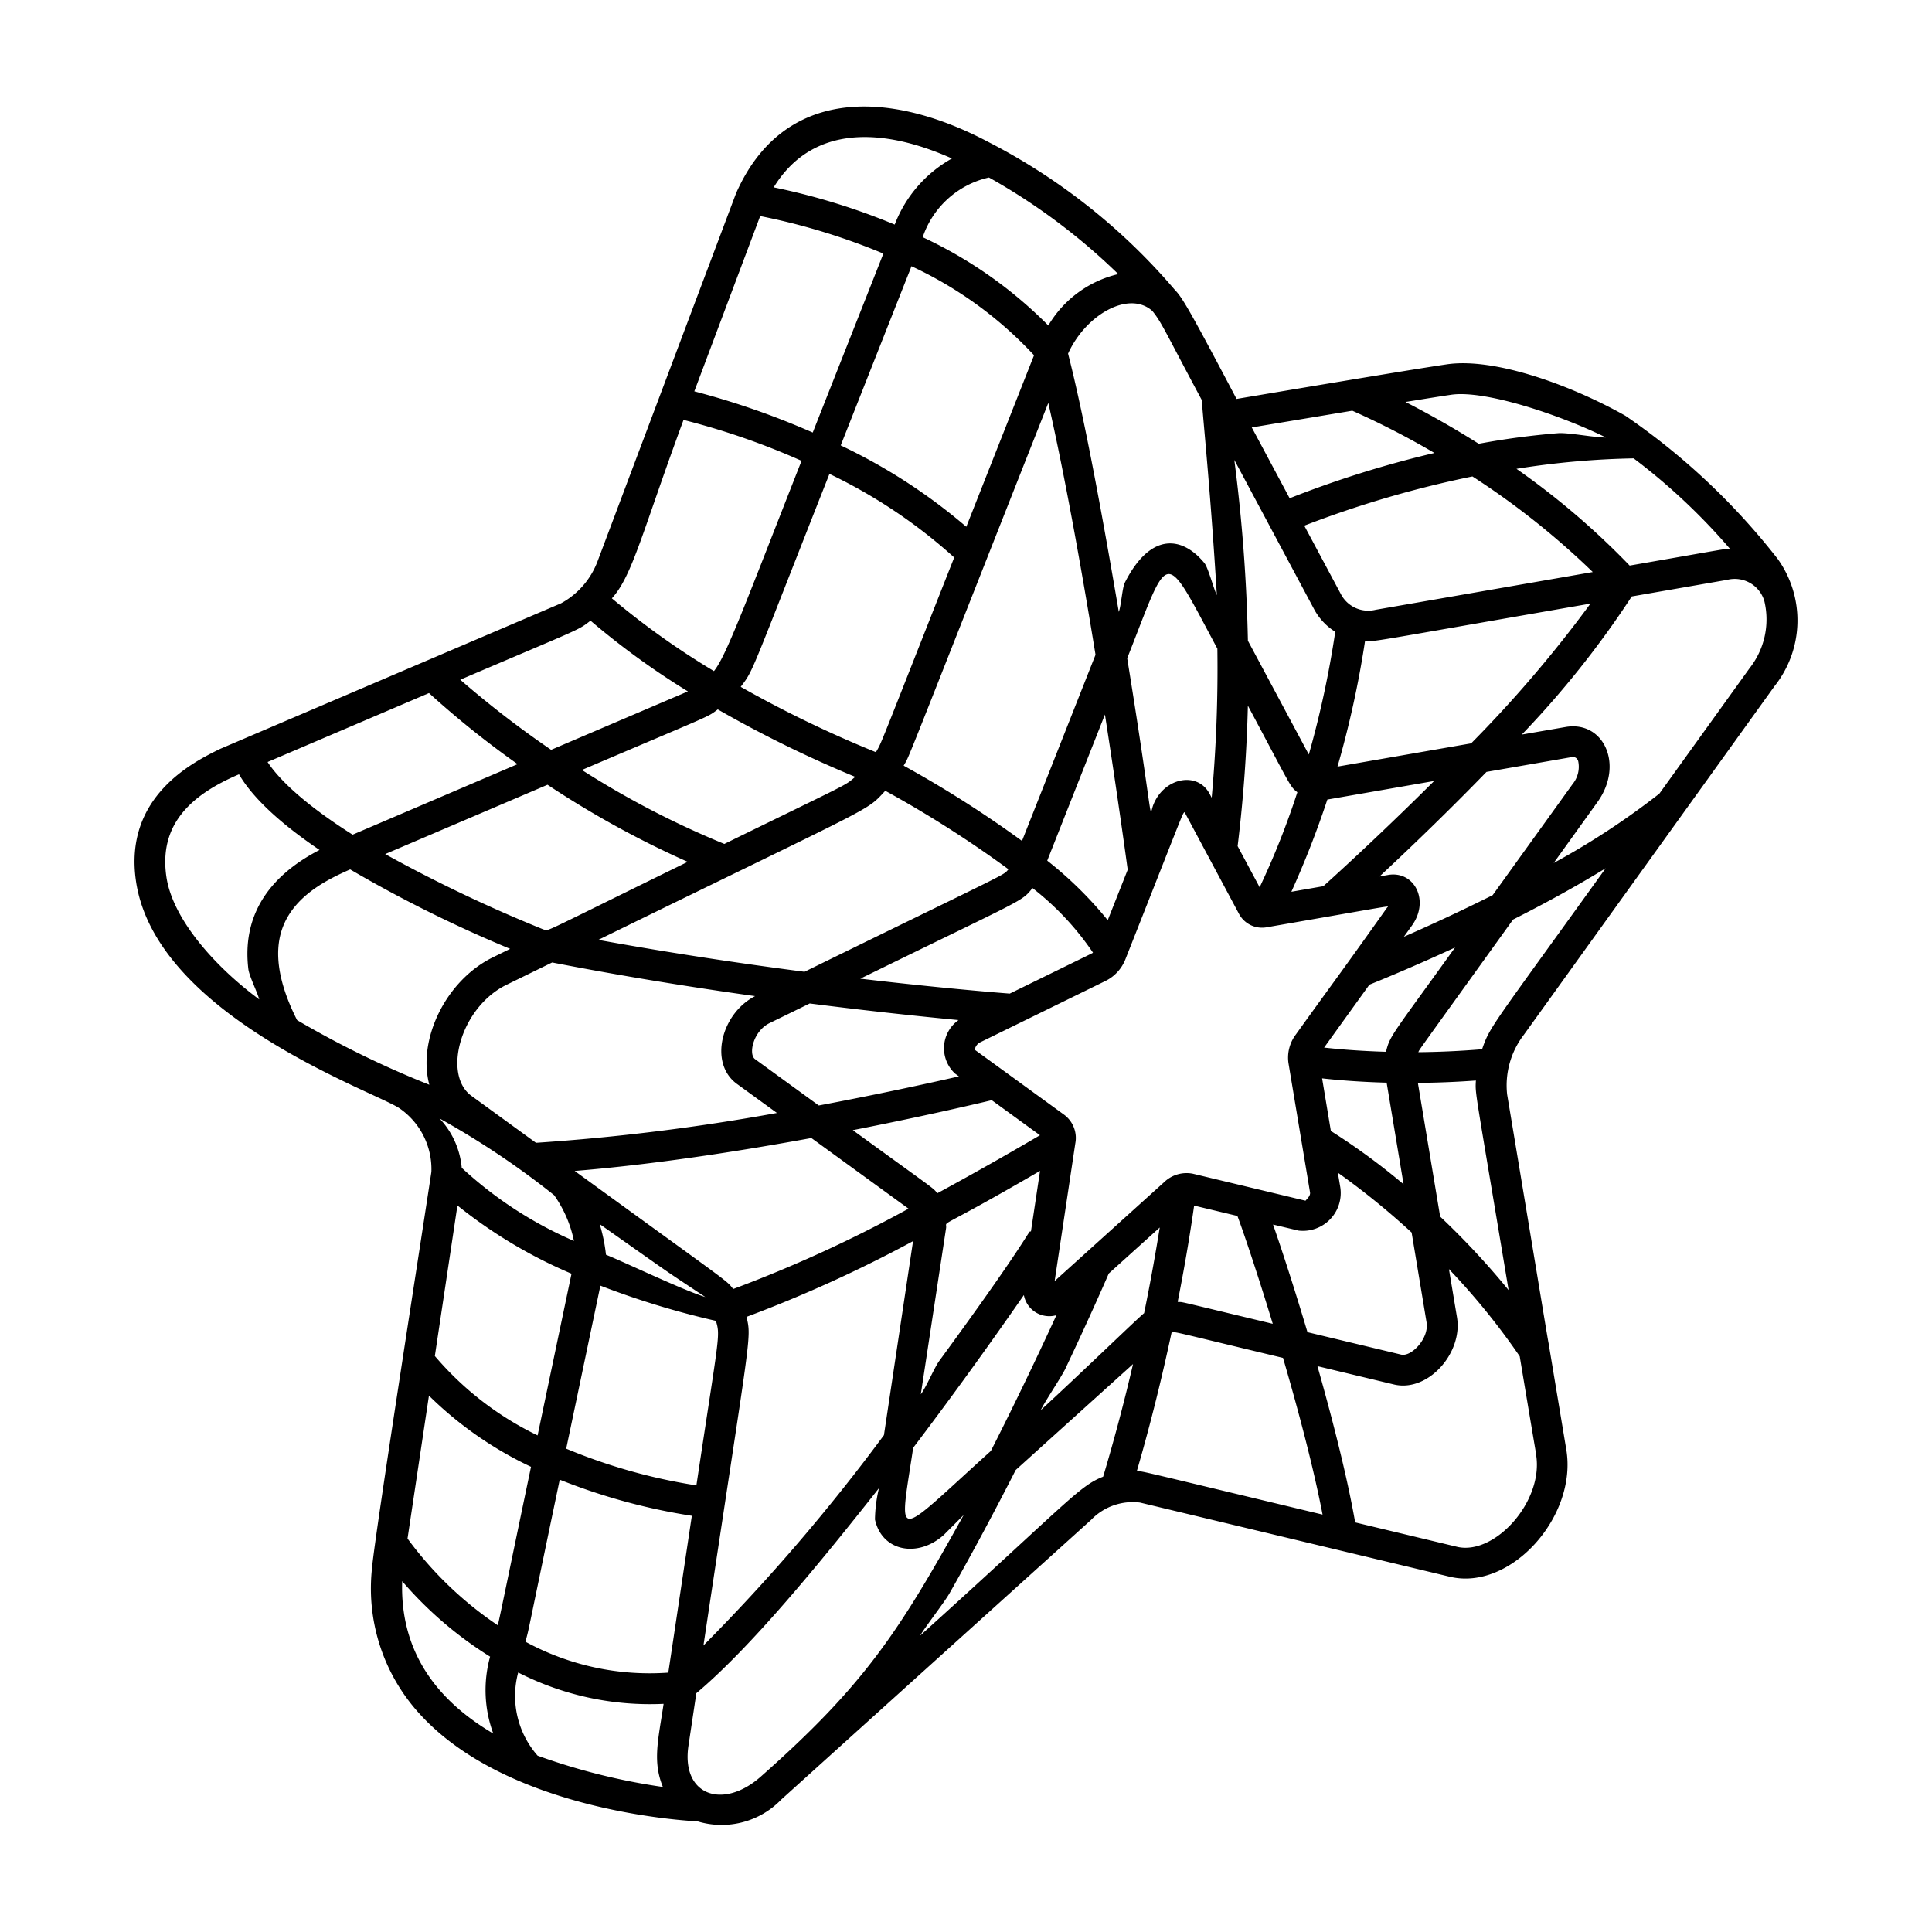 <svg xmlns="http://www.w3.org/2000/svg" viewBox="0 0 128 128"><path d="M117.566,45.461a7,7,0,0,0,.219-8.421,45.029,45.029,0,0,0-10.1-9.495c-3.6-2.029-8.66-3.87-11.825-3.407-2.477.362-11.51,1.883-13.935,2.293-2.968-5.632-3.594-6.729-4.067-7.2a40.664,40.664,0,0,0-12.4-9.836c-6.693-3.533-13.62-3.562-16.694,3.416L39.584,37.2a5.287,5.287,0,0,1-2.41,2.769L14.6,49.609c-1.757.859-6.425,3.143-5.588,8.786,1.325,8.947,15.946,13.971,17.469,15.042a4.895,4.895,0,0,1,2.1,4.2c-.641,4.27-3.745,24.075-3.928,26.2a12.314,12.314,0,0,0,3.013,9.56c5.661,6.426,17.188,7.2,18.55,7.273a5.487,5.487,0,0,0,5.546-1.446l20.529-18.533a3.826,3.826,0,0,1,3.235-1.143l20.528,4.914c4.038.962,8.457-4,7.718-8.417l-1.152-6.917.021-.015c-.067-.1.155,1.052-2.789-16.6a5.5,5.5,0,0,1,1.106-3.955Zm-1.652-1.19-5.977,8.31a50.728,50.728,0,0,1-7,4.594l2.9-4.038c1.772-2.466.415-5.415-2.122-4.97l-2.892.5a62.526,62.526,0,0,0,7.284-9.151l6.325-1.1a2.041,2.041,0,0,1,2.464,1.422A5.222,5.222,0,0,1,115.914,44.271Zm-21.4,43.345c.174,1.054-1.01,2.3-1.691,2.129l-6.2-1.485c-.862-2.894-1.7-5.471-2.28-7.13l1.69.4A2.506,2.506,0,0,0,88.8,78.672l-.165-.98a50.073,50.073,0,0,1,4.889,3.965ZM68.952,93.428c.294-.611,1.373-2.2,1.639-2.764,1.466-3.1,2.482-5.4,2.868-6.291l3.378-3.049C76.6,82.787,76.266,84.729,75.8,87,75.37,87.34,71.73,90.873,68.952,93.428Zm-8.457,2.5c2.994-3.944,5.617-7.643,7.339-10.127a1.711,1.711,0,0,0,2.156,1.334c-1.066,2.322-2.56,5.481-4.342,8.993C59.151,101.994,59.537,102.313,60.5,95.929ZM34.331,110.807a19.2,19.2,0,0,0,9.635,2.077c-.36,2.4-.743,3.811-.048,5.507a41.927,41.927,0,0,1-8.3-2.074A5.985,5.985,0,0,1,34.331,110.807ZM36,61.577A95.655,95.655,0,0,1,25.52,56.586l10.755-4.594A63.547,63.547,0,0,0,45.562,57.1C35.306,62.124,36.43,61.663,36,61.577ZM17.728,50.485l10.694-4.568a61.711,61.711,0,0,0,5.869,4.709L23.362,55.3C19.8,53.042,18.326,51.4,17.728,50.485ZM47.556,47a78.8,78.8,0,0,0,9.105,4.469c-.752.635-.154.274-8.672,4.444a59.167,59.167,0,0,1-9.437-4.9C47.491,47.2,46.8,47.554,47.556,47ZM60.385,17.637a26.057,26.057,0,0,1,8.122,5.9L64.02,34.9A37.411,37.411,0,0,0,55.7,29.51C61.835,13.967,60.052,18.511,60.385,17.637Zm5.136-5.878a40.931,40.931,0,0,1,8.567,6.4,7.317,7.317,0,0,0-4.635,3.407,28.87,28.87,0,0,0-8.321-5.851A6.029,6.029,0,0,1,65.521,11.759ZM91.9,60.131c-3.4,4.789-3.207,4.453-6.058,8.423a2.542,2.542,0,0,0-.479,1.87l1.431,8.582c.042.27-.333.532-.29.546l-7.48-1.791a2.141,2.141,0,0,0-1.894.558l-7.257,6.553,1.368-9.115a1.914,1.914,0,0,0-.71-1.881l-5.952-4.328a.693.693,0,0,1,.325-.475l8.371-4.1a2.7,2.7,0,0,0,1.289-1.426c4.031-10.2,3.751-9.584,3.917-9.741l3.606,6.741a1.731,1.731,0,0,0,1.862.883C92.813,59.894,91.988,60,91.9,60.131ZM30.591,77.37A5.474,5.474,0,0,0,29.119,74.1a55.105,55.105,0,0,1,7.594,5.085,8.039,8.039,0,0,1,1.312,3.031A26.251,26.251,0,0,1,30.591,77.37Zm9.556,5.758A11.029,11.029,0,0,0,39.73,81.1c5.407,3.805,3.848,2.732,7,4.833C45.256,85.481,41.359,83.615,40.147,83.128Zm-2.073-5.549c5.262-.431,10.858-1.3,15.682-2.182l6.437,4.68A88.154,88.154,0,0,1,48.576,85.4C48.068,84.769,48.671,85.285,38.074,77.579ZM62.1,79.056c-.333-.4.116-.027-5.6-4.18,4.344-.85,7.751-1.638,9.206-1.986L68.9,75.212C67.669,75.937,65.128,77.412,62.1,79.056ZM58.652,52.392a74.1,74.1,0,0,1,8.161,5.2c-.395.446.515-.077-13.513,6.79-4.094-.531-8.789-1.226-13.661-2.112C58.39,53.091,57.323,53.809,58.652,52.392ZM72.413,63.116c-.126.081.688-.325-5.515,2.712-1.038-.08-4.734-.382-9.9-.989,11.141-5.454,10.623-5.059,11.409-6A18.637,18.637,0,0,1,72.413,63.116ZM50.986,67.782l2.66-1.3c4.055.517,7.481.873,9.857,1.1a2.292,2.292,0,0,0-.232,3.542l.259.188c-2.106.482-5.408,1.2-9.283,1.929l-4.229-3.075C49.575,69.838,49.9,68.314,50.986,67.782Zm34.571-8.7a62.327,62.327,0,0,0,2.384-6.109l7.074-1.23c-3.823,3.813-7.071,6.729-7.342,6.971Zm3.056-8.293a65.407,65.407,0,0,0,1.826-8.329c.786.038-.23.166,14.934-2.47a82.8,82.8,0,0,1-7.907,9.26ZM91.139,40.4a2.044,2.044,0,0,1-2.289-1.015l-2.438-4.558a69.457,69.457,0,0,1,11.141-3.261,51.806,51.806,0,0,1,7.973,6.333Zm-4.084-.054a4,4,0,0,0,1.409,1.512,64.768,64.768,0,0,1-1.752,8.132l-4.035-7.541a109.975,109.975,0,0,0-.9-11.979Zm-1.1,12.139a52.961,52.961,0,0,1-2.5,6.3l-1.459-2.726c.4-3.277.609-6.4.679-9.309C85.624,52.276,85.441,52.071,85.951,52.487Zm-5.674.371-.144-.268c-.8-1.5-3.01-1.081-3.725.731-.323.818.13,1.808-1.732-9.707,2.852-7.223,2.34-7.43,5.974-.636A95.23,95.23,0,0,1,80.277,52.858Zm-5.565,4.758L73.39,60.967a25.367,25.367,0,0,0-4.008-3.946l3.823-9.682C74.019,52.575,74.582,56.656,74.712,57.616Zm-7.006-1.9a73.852,73.852,0,0,0-7.84-4.987c.447-.793-.365,1.164,9.583-24.032,1.125,4.962,2.225,11.138,3.128,16.685ZM63.219,36.934c-5.127,12.983-4.779,12.2-5.188,12.9a76.49,76.49,0,0,1-8.957-4.329c.886-1.17.567-.653,5.879-14.108A34.586,34.586,0,0,1,63.219,36.934ZM36.581,63.766c4.69.913,9.293,1.648,13.445,2.229-2.262,1.169-3.065,4.46-1.206,5.813l2.654,1.929A142.242,142.242,0,0,1,35.51,75.714L31.23,72.6c-1.92-1.4-.725-5.861,2.323-7.353Zm-6.275,16.1a32,32,0,0,0,7.558,4.52L35.617,95.1a20.794,20.794,0,0,1-6.807-5.26Zm9.471,5.312a55.362,55.362,0,0,0,7.653,2.332c.306,1.025.213.871-1.292,10.9a37.219,37.219,0,0,1-8.626-2.431Zm6.059,15.249-1.559,10.389a17.213,17.213,0,0,1-9.464-2.047c.311-1.2-.075.473,2.27-10.737A40.151,40.151,0,0,0,45.836,100.425ZM49.46,87.246a88.181,88.181,0,0,0,11.032-5.017L58.563,95.083a126.6,126.6,0,0,1-11.958,13.935C49.75,88.061,49.8,88.743,49.46,87.246Zm13.219-5.872c.093-.616-.9.349,6.226-3.8L68.3,81.6c-.176-.117.242-.065-6.067,8.558-.345.472-.84,1.7-1.227,2.219Zm16.435-1.5,2.867.686c.346.9,1.291,3.689,2.343,7.146-6.905-1.653-5.794-1.41-6.3-1.452C78.587,83.407,78.932,81.169,79.114,79.878Zm9.059-4.948-.58-3.482c.985.11,2.446.236,4.276.285L92.99,78.46A43.577,43.577,0,0,0,88.173,74.93Zm3.653-5.243c-1.774-.051-3.179-.175-4.1-.278l3-4.167c.987-.4,3.085-1.266,5.674-2.462C92.2,68.618,92.088,68.6,91.826,69.687Zm1.189-7.625.534-.743c1.187-1.656.154-3.644-1.584-3.347l-.567.1c1.8-1.677,4.4-4.158,7.086-6.927l5.587-.971a.372.372,0,0,1,.491.27,1.811,1.811,0,0,1-.371,1.505l-5.3,7.363C96.71,60.4,94.654,61.343,93.015,62.062Zm21.6-25.7c-.574.039.275-.09-6.646,1.113a50.887,50.887,0,0,0-7.5-6.41,55.356,55.356,0,0,1,7.763-.693A40.7,40.7,0,0,1,114.618,36.363ZM96.15,26.153c2.206-.321,7.121,1.292,10.246,2.831-.69.02-2.486-.336-3.171-.283a51.1,51.1,0,0,0-5.256.7c-1.844-1.165-3.513-2.084-4.851-2.768C94.424,26.419,95.516,26.246,96.15,26.153Zm-6.557,1.058a54.621,54.621,0,0,1,5.441,2.8,69.8,69.8,0,0,0-9.591,3l-2.51-4.692ZM79.619,26.5c.149,1.929.6,6.335,1,12.926-.2-.374-.572-1.815-.822-2.121-1.417-1.733-3.534-2.135-5.274,1.295-.169.332-.244,1.531-.4,1.938-.982-5.772-2.219-12.647-3.361-17.11,1.172-2.591,4.043-4.212,5.587-2.823C76.972,21.377,77.161,21.907,79.619,26.5Zm-16.55-16a8.5,8.5,0,0,0-3.792,4.379,43.848,43.848,0,0,0-8.018-2.467C53.836,8.214,58.537,8.474,63.069,10.5ZM50.364,14.315A42.834,42.834,0,0,1,58.525,16.8c-.157.408-.068.178-4.679,11.858A52.409,52.409,0,0,0,46,25.928ZM45.285,27.821a48.263,48.263,0,0,1,7.82,2.71C49.341,40.1,48.114,43.466,47.3,44.462a52.327,52.327,0,0,1-6.762-4.82C41.9,38.151,42.563,35.206,45.285,27.821Zm-6.162,13.3a51.469,51.469,0,0,0,6.452,4.686l-9.061,3.871a65.564,65.564,0,0,1-6.021-4.645C38.581,41.577,38.273,41.785,39.123,41.12ZM11.025,58.1c-.511-3.452,1.587-5.425,4.81-6.8.672,1.165,2.147,2.857,5.335,5.012-3.63,1.876-5.108,4.6-4.717,7.883.056.469.59,1.525.721,2.017C14.215,64.021,11.438,60.887,11.025,58.1Zm8.661,9.491c-1.209-2.385-1.552-4.414-1-6.027.759-2.206,3.008-3.3,4.513-3.963a87.133,87.133,0,0,0,10.6,5.264l-1.141.559c-3.113,1.523-5.015,5.437-4.214,8.443A64.225,64.225,0,0,1,19.686,67.587ZM35.181,97.18c-1.559,7.45-2.011,9.706-2.2,10.5A24.125,24.125,0,0,1,27,101.933l1.419-9.467A24.54,24.54,0,0,0,35.181,97.18Zm-8.535,7.578a25.4,25.4,0,0,0,5.824,5,8.325,8.325,0,0,0,.211,5.095C28.73,112.525,26.5,109.235,26.646,104.758ZM50.4,117.709c-2.5,2.211-5.282,1.249-4.787-2.057l.521-3.473c3.606-3.029,8.169-8.6,12.1-13.584a9.429,9.429,0,0,0-.265,2.077c.462,2.126,2.85,2.563,4.567,1.014l1.309-1.313C59.54,108.131,57.276,111.632,50.4,117.709Zm10.555-9.336c.347-.593,1.61-2.211,1.949-2.807,1.578-2.777,3.06-5.566,4.39-8.176l7.772-7.017c-.54,2.327-1.2,4.854-1.98,7.461C71.482,98.456,70.738,99.539,60.952,108.373Zm14.363-10.91c.959-3.287,1.714-6.424,2.3-9.169.287-.071-.395-.191,7.386,1.671,1.008,3.452,2.017,7.252,2.62,10.38C74.908,97.3,75.845,97.5,75.315,97.463Zm21.214,5.016-6.748-1.616c-.524-3-1.487-6.782-2.5-10.351l5.071,1.214c2.244.535,4.568-2.076,4.175-4.445l-.534-3.2a46.262,46.262,0,0,1,4.689,5.779c1.241,7.451,1.085,6.418,1.085,6.518C102.281,99.476,99.019,103.07,96.529,102.479Zm3.421-17a51.534,51.534,0,0,0-4.539-4.876l-1.476-8.86c1.186-.01,2.469-.055,3.843-.156C97.735,72.532,97.672,71.812,99.95,85.483ZM98.191,69.515c-1.511.124-2.932.183-4.224.194.13-.263-.361.445,6.278-8.786,2.022-1.022,4.135-2.169,6.135-3.4C98.768,68.111,98.73,67.965,98.191,69.515Z"/></svg>